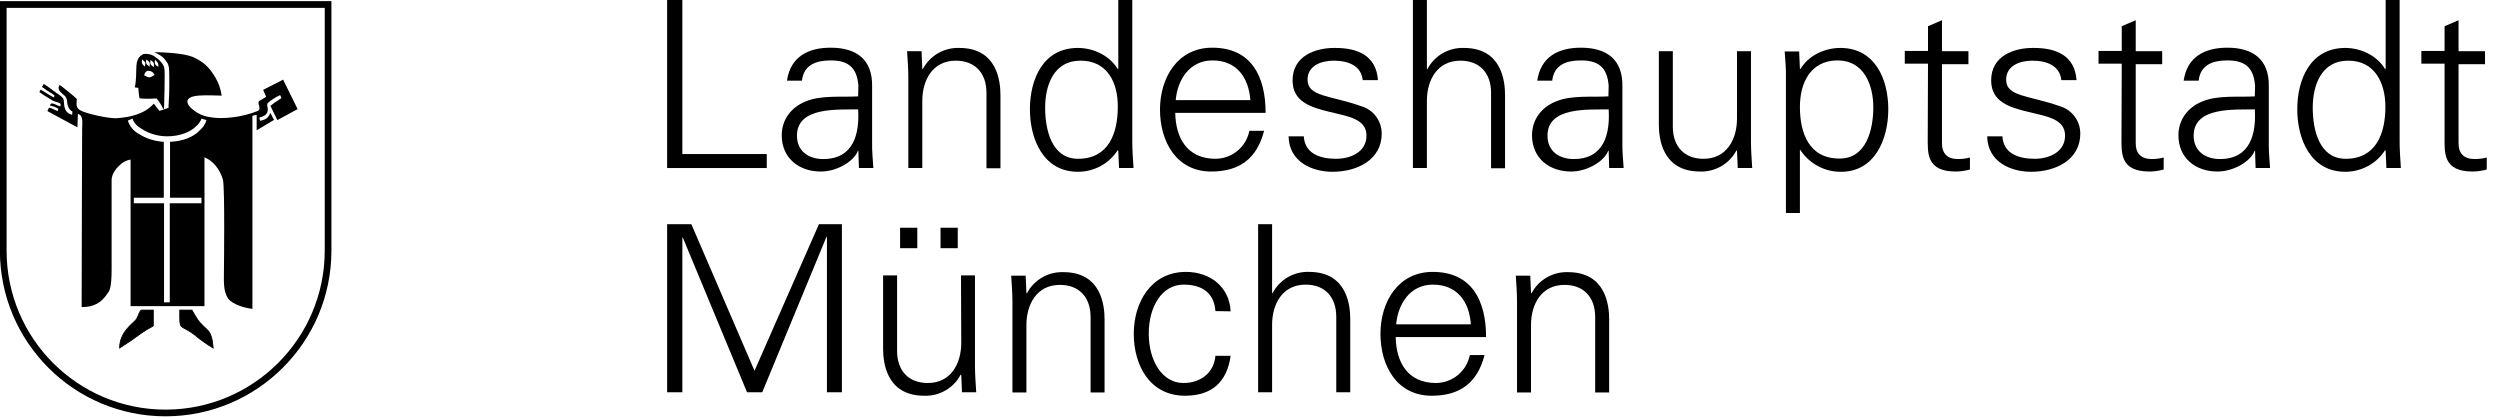 <?xml version="1.0" encoding="utf-8"?>
<!-- Generator: Adobe Illustrator 21.1.0, SVG Export Plug-In . SVG Version: 6.00 Build 0)  -->
<svg version="1.1" id="Ebene_1" xmlns="http://www.w3.org/2000/svg" xmlns:xlink="http://www.w3.org/1999/xlink" x="0px" y="0px"
	 viewBox="0 0 1001.3 167.6" style="enable-background:new 0 0 1001.3 167.6;" xml:space="preserve">
<style type="text/css">
	.st0{fill:none;stroke:#000000;stroke-width:2.68;stroke-miterlimit:3.86;}
	.st1{fill:none;stroke:#000000;stroke-width:0.32;stroke-miterlimit:3.86;}
</style>
<title>logo</title>
<polygon points="273.3,157.1 273.3,95.2 273.5,95.2 299.2,157.1 305.3,157.1 331,94.9 331.2,94.9 331.2,157.1 337.2,157.1 
	337.2,89.8 328,89.8 302.2,148.5 276.9,89.8 267.2,89.8 267.2,157.1 "/>
<path d="M385,137.3c0,8.4-4.2,16.1-13.4,16.1c-7.6,0-12.3-4.8-12.3-12.9v-30.2h-5.6v29.3c0,5.4,1.2,18.9,16.5,18.9
	c6.1,0.2,11.8-3.1,14.6-8.5l0.2,0.2l0.3,6.9h5.7c-0.2-3.2-0.5-6.9-0.5-10.5v-36.3h-5.6L385,137.3z M367.4,91.2h-6.9v8.2h6.9V91.2z
	 M383.6,91.2h-6.9v8.2h6.9V91.2z"/>
<path d="M411.1,130.2c0-8.4,4.2-16.1,13.4-16.1c7.6,0,12.3,4.8,12.3,12.9v30.2h5.6v-29.3c0-5.4-1.2-18.9-16.5-18.9
	c-6.1-0.2-11.8,3.1-14.6,8.5l-0.2-0.2l-0.3-6.9H405c0.2,3.2,0.5,6.9,0.5,10.5v36.3h5.6L411.1,130.2z"/>
<path d="M492.9,124.7c-0.5-9.9-8.3-15.8-17.9-15.8c-13.9,0-20.9,12.1-20.9,24.8s6.5,24.8,20.5,24.8c10.6,0,16.8-5.3,18.3-16h-6.1
	c-0.5,6.4-5.5,10.9-12.8,10.9c-8.6,0-13.9-9-13.9-19.8s5.3-19.6,13.9-19.6c7.7,0,12.3,3.5,12.8,10.6L492.9,124.7z"/>
<path d="M509.5,89.8h-5.6v67.3h5.6v-27c0-8.4,4.2-16.1,13.4-16.1c7.6,0,12.3,4.8,12.3,12.9v30.2h5.6v-29.3c0-5.4-1.2-18.9-16.5-18.9
	c-6.1-0.2-11.8,3.1-14.6,8.5h-0.2L509.5,89.8z"/>
<path d="M559.2,129.9c0.7-8.2,5.6-15.9,14.7-15.9c9.7,0,14.6,6.8,15.2,15.9H559.2z M595.2,135c0-14.6-5.7-26.1-21.4-26.1
	c-13.9,0-20.9,12.1-20.9,24.8s6.5,24.8,20.5,24.8c11.3,0,18.3-5.1,21.2-16.3h-5.9c-1.3,6.5-6.9,11.1-13.5,11.2
	c-11.5,0-16-8.4-16.2-18.4L595.2,135z"/>
<path d="M613.2,130.2c0-8.4,4.2-16.1,13.4-16.1c7.6,0,12.3,4.8,12.3,12.9v30.2h5.6v-29.3c0-5.4-1.2-18.9-16.5-18.9
	c-6.1-0.2-11.8,3.1-14.6,8.5l-0.2-0.2l-0.3-6.9h-5.8c0.2,3.2,0.5,6.9,0.5,10.5v36.3h5.6L613.2,130.2z"/>
<polygon points="307.1,67.3 307.1,61.7 273.3,61.7 273.3,0 267.2,0 267.2,67.3 "/>
<path d="M343.7,38.6c-6.8,0.4-14.9-0.6-21.2,2.1c-5.6,2.3-9.4,7.2-9.4,13.5c0,9.1,6.9,14.5,15.6,14.5c6.3,0,12.6-3.7,14.6-7.6
	l0.3-0.7h0.2l0.2,6.9h5.8c-0.2-3.2-0.6-6.9-0.5-10.5V34.6c0.2-10.7-6.2-15.5-16.6-15.5c-9,0-16.1,3.6-17.5,13.2h6
	c0.7-6.3,5.6-8.1,11.5-8.1c6.6,0,10.5,2.4,11.1,10.1L343.7,38.6z M319.2,54.3c0-11.7,16.6-10.3,24.5-10.5c0.6,9.8-1.8,19.9-14,19.9
	C324,63.7,319.2,60.7,319.2,54.3"/>
<path d="M369.4,40.4c0-8.4,4.2-16.1,13.4-16.1c7.6,0,12.3,4.8,12.3,12.9v30.2h5.6V38.1c0-5.4-1.2-18.9-16.5-18.9
	c-6.1-0.2-11.8,3.1-14.6,8.5l-0.2-0.2l-0.3-7h-5.8c0.2,3.2,0.5,6.9,0.5,10.5v36.3h5.6L369.4,40.4z"/>
<path d="M448.2,67.3h5.8c-0.2-3.2-0.5-6.9-0.5-10.5V0h-5.6v27.5l-0.2,0.2c-3.3-5.5-9.8-8.5-16-8.5c-13.9,0-19.2,12.5-19.2,24.6
	c0,11.8,5.3,25,19.2,25c6.5,0,12.5-3.2,16-8.7l0.2,0.4L448.2,67.3z M447.7,42.8c0,10.6-3.7,20.8-15.9,20.8
	c-10.7,0-13.2-11.8-13.2-20.5c0-9,3.5-18.8,14.1-18.8C443.6,24.2,447.8,33.3,447.7,42.8"/>
<path d="M470.9,40.1c0.7-8.2,5.6-15.9,14.7-15.9c9.7,0,14.5,6.8,15.2,15.9H470.9z M506.9,45.2c0-14.6-5.7-26.1-21.4-26.1
	c-13.9,0-20.9,12.1-20.9,24.8s6.5,24.8,20.5,24.8c11.3,0,18.3-5.1,21.2-16.3h-5.9c-1.3,6.5-6.9,11.1-13.5,11.2
	c-11.5,0-16-8.4-16.2-18.4L506.9,45.2z"/>
<path d="M517.7,32.2c0,8.7,7.5,10.8,14.8,12.6c7.4,1.8,14.8,2.8,14.8,9.5c0,6.5-6.2,9.3-12.2,9.3c-6.3,0-12.5-2-12.9-9h-6.1
	c0.2,10.3,9.5,14.2,17.6,14.2c9.9,0,19.7-4.8,19.7-15.3c0-5-3.2-9.4-8-10.9c-12.7-4.5-21.7-3.8-21.7-10.7c0-5.5,5.3-7.6,10.5-7.6
	c5.8,0,11,2,11.6,7.8h6.1c-0.7-9.9-8.2-12.9-17.1-12.9C526.7,19.1,517.7,22.5,517.7,32.2"/>
<path d="M571.5,0h-5.6v67.3h5.6V40.4c0-8.4,4.2-16.1,13.4-16.1c7.6,0,12.3,4.8,12.3,12.9v30.2h5.6V38.1c0-5.4-1.2-18.9-16.5-18.9
	c-6.1-0.2-11.8,3.1-14.6,8.5h-0.2L571.5,0z"/>
<path d="M644.2,38.6c-6.8,0.4-14.9-0.6-21.2,2.1c-5.6,2.3-9.4,7.2-9.4,13.5c0,9.1,6.9,14.5,15.6,14.5c6.3,0,12.6-3.7,14.6-7.6
	l0.3-0.7h0.2l0.2,6.9h5.8c-0.2-3.2-0.6-6.9-0.5-10.5V34.6c0.2-10.7-6.2-15.5-16.6-15.5c-9,0-16.1,3.6-17.5,13.2h6
	c0.7-6.3,5.6-8.1,11.5-8.1c6.6,0,10.5,2.4,11.1,10.1L644.2,38.6z M619.8,54.3c0-11.7,16.6-10.3,24.5-10.5c0.6,9.8-1.8,19.9-14,19.9
	C624.6,63.7,619.8,60.7,619.8,54.3"/>
<path d="M695.7,47.5c0,8.4-4.2,16.1-13.4,16.1c-7.6,0-12.3-4.8-12.3-12.9V20.5h-5.6v29.3c0,5.4,1.2,18.9,16.5,18.9
	c6.1,0.2,11.8-3.1,14.6-8.5l0.2,0.2l0.3,6.9h5.8c-0.2-3.2-0.5-6.9-0.5-10.5V20.5h-5.6L695.7,47.5z"/>
<path d="M720.9,60.1h0.2c3.6,5.5,9.8,8.8,16.3,8.7c13.6,0,18.9-13.2,18.9-25c0-12.1-5.3-24.6-19.2-24.6c-6.3,0-12.8,3-16,8.5
	l-0.2-0.2l-0.3-6.9h-5.8c0.2,3.2,0.6,6.9,0.5,10.5v54.2h5.6L720.9,60.1z M720.9,42.8c0-9.5,4.2-18.6,15.1-18.6
	c10.6,0,14.3,9.9,14.3,18.8c0,8.7-2.7,20.5-13.4,20.5C724.6,63.6,720.9,53.4,720.9,42.8"/>
<path d="M772.1,54.8c0,6.3-0.7,13.9,11.2,13.9c1.9,0,3.8-0.3,5.7-0.8v-4.8c-1.6,0.4-3.2,0.6-4.8,0.6c-4.3,0-6.5-2.3-6.4-6.6V25.7
	h10.6v-5.2h-10.6V8.1l-5.6,2.4v9.9h-9.3v5.1h9.3L772.1,54.8z"/>
<path d="M797.5,32.2c0,8.7,7.5,10.8,14.8,12.6c7.4,1.8,14.8,2.8,14.8,9.5c0,6.5-6.2,9.3-12.2,9.3c-6.3,0-12.5-2-12.9-9h-6.1
	c0.2,10.3,9.5,14.2,17.6,14.2c9.9,0,19.7-4.8,19.7-15.3c0-5-3.2-9.4-8-10.9c-12.7-4.5-21.7-3.8-21.7-10.7c0-5.5,5.3-7.6,10.5-7.6
	c5.8,0,11,2,11.6,7.8h6.1c-0.7-9.9-8.2-12.9-17.1-12.9C806.4,19.1,797.5,22.5,797.5,32.2"/>
<path d="M849.7,54.8c0,6.3-0.7,13.9,11.2,13.9c1.9,0,3.8-0.3,5.7-0.8v-4.8c-1.6,0.4-3.2,0.6-4.8,0.6c-4.3,0-6.5-2.3-6.4-6.6V25.7
	h10.6v-5.2h-10.6V8.1l-5.6,2.4v9.9h-9.3v5.1h9.3L849.7,54.8z"/>
<path d="M903.1,38.6c-6.8,0.4-14.9-0.6-21.2,2.1c-5.6,2.3-9.4,7.2-9.4,13.5c0,9.1,6.9,14.5,15.6,14.5c6.3,0,12.6-3.7,14.6-7.6
	l0.3-0.7h0.2l0.2,6.9h5.8c-0.2-3.2-0.6-6.9-0.5-10.5V34.6c0.2-10.7-6.2-15.5-16.6-15.5c-9,0-16.1,3.6-17.5,13.2h6
	c0.7-6.3,5.6-8.1,11.5-8.1c6.6,0,10.5,2.4,11.1,10.1L903.1,38.6z M878.6,54.3c0-11.7,16.6-10.3,24.5-10.5c0.6,9.8-1.8,19.9-14,19.9
	C883.5,63.7,878.6,60.7,878.6,54.3"/>
<path d="M955.8,67.3h5.8c-0.2-3.2-0.5-6.9-0.5-10.5V0h-5.6v27.5l-0.2,0.2c-3.3-5.5-9.8-8.5-16-8.5c-13.9,0-19.2,12.5-19.2,24.6
	c0,11.8,5.3,25,19.2,25c6.5,0,12.5-3.2,16-8.7l0.2,0.4L955.8,67.3z M955.4,42.8c0,10.6-3.7,20.8-15.9,20.8
	c-10.7,0-13.2-11.8-13.2-20.5c0-9,3.5-18.8,14.1-18.8C951.2,24.2,955.4,33.3,955.4,42.8"/>
<path d="M979.1,54.8c0,6.3-0.7,13.9,11.2,13.9c1.9,0,3.8-0.3,5.7-0.8v-4.8c-1.6,0.4-3.2,0.6-4.9,0.6c-4.3,0-6.5-2.3-6.4-6.6V25.7
	h10.6v-5.2h-10.6V8.1l-5.6,2.4v9.9h-9.3v5.1h9.3V54.8z"/>
<path class="st0" d="M1.3,1.8h130.1v98.6c0,35.9-29.2,65-65.1,65c-35.9,0-65-29.1-65-65V1.8z"/>
<path d="M61.8,20.9c3.7,0,11.7,0.4,15.4,1.9c4.2,1.9,6.5,3.9,9.1,8.3c1.3,2.2,2.1,4.6,2.5,7.2c-4.8,0-15.8-1.2-13.4,3.6
	c0.3,0.7,3.4,4.1,8,4.9c5.8,1.2,13.6,0.1,19.7-2.3c2.1-0.8-0.6-3.4,0.9-4.2c0,0,1-0.5,2.6-1.5c-0.4-1.1-0.8-1.7-1.2-2.8l8-4.1
	l5.8,11.8l-8.1,4.4l-2.8-5.7c1.6-1.3,1.6-1.2,4.4-3.1c-0.1-0.4-0.3-0.8-0.5-1.2c-1.8,0.8-3.5,1.9-5,3.2c-0.5,1.2,0.3,1.8,0,3.2
	c-0.4,1.7-1.7,2.1-3.3,2.6c0,0.4,0.1,0.9,0.3,1.3c2-0.4,3.4-1.1,4-3.2c0.9,1.2,0.9,2,1.6,2.8l-7,4.2v-6.2c-0.6,0.1-1.1,0.2-1.7,0.4
	v77.3c-2.8-0.3-7.8-1.6-9.7-4.1c-2.1-3.1-1.7-6.9-1.7-11.9c0-0.7,0.4-31.9-0.4-35.7c-0.6-2.1-1.6-4-2.9-5.6
	c-1.2-1.5-2.8-2.7-4.5-3.4v59.6H52.3V63.9c-1.7,0.3-3.3,1.1-4.5,2.4c-1.9,1.7-3.1,4-3.1,5.8c0,0,0,28.2,0,35.7
	c0,7.2-0.8,8.7-1.5,9.5c-2.7,4.3-6,5.7-10.5,5.7c0-26.6,0.2-66,0.2-71.4c0-2.6,0.6-5.2-1.7-6c0,1.9-0.2,3.2-0.2,5.4L19,44.5
	c0.2-0.7,0.4-0.7,0.6-1.4c1.7,0.4,1.9,0.8,3.5,1.4c0.1-0.3,0.2-0.6,0.3-0.9c-1-0.7-2.2-1.1-3.4-1.3c0.3-0.7,0.2-0.6,0.5-0.8
	c0.8-0.4,2,0.7,3.7,1.1c0.1-0.5,0.1-0.9,0-1c-0.7-0.7-1.9-0.7-3.3-1.4c-0.4-0.4-2.7-1.5-5.1-3.3c0.1-0.4,0.3-0.7,0.5-1
	c0.7,0.4,3.8,2.4,5.2,3.1c0.1,0.1,0.4-0.8,0.3-0.8c-0.9-0.8-2.5-1.5-5-3.4c0.3-0.4,0.5-0.8,0.7-1.2c2,1.2,3.3,2.4,5.3,3.8
	c0.9,0.5,1.8,1.2,2.5,2c0.8,1.5-0.6,5.4,3.6,6.6l0.1-1.3c-2.8-1.7-1.6-4.3-2.7-5.9c-0.7-1.1-4-2.5-2.4-4.8c1.8,1.3,6.8,5.4,6.8,5.6
	c0.3,0.8-0.9,3.1,1.3,4.5c2.2,1.4,12.1,3.6,15.2,3.2c5-0.4,10.7-1.6,14.4-5.8c0.7,0.8,1.9,2.7,2.3,2.9l3.6-1.2
	c-0.1-0.2,0.3-4.2,0.3-8.3c0-6.5,0.1-8-0.7-9.6C65.7,23.3,65.4,22.6,61.8,20.9 M68.1,56.8c5.3-0.2,9.6-2.1,11.8-4.5
	c1.3-1.1,2.3-2.5,2.8-4.2l-2-0.6c-0.4,1.2-1.2,2.3-2.2,3.1c-2.1,2.2-6.4,4-11.5,4c-3.6,0-7.2-1-10.3-3c-1.8-1.1-3-2.2-3.6-4.1
	l-1.9,0.8c0.7,2.2,2.2,4.1,4.2,5.2c3,2,6.6,3.1,10.2,3.3v22.4H53.6v2.2h12.1v39.7h2.3V81.4h12.7v-2.2H68.1L68.1,56.8z"/>
<path d="M56.6,124.2h4.8v6.3c-0.3,0.4-1.6,0.7-4.6,2.8c-3.7,2.7-5.3,3.8-8.9,6.1c0-6.5,5.4-9.8,6.6-11.4
	C55.4,126.9,55.8,124.5,56.6,124.2"/>
<path class="st1" d="M56.6,124.2h4.8v6.3c-0.3,0.4-1.6,0.7-4.6,2.8c-3.7,2.7-5.3,3.8-8.9,6.1c0-6.5,5.4-9.8,6.6-11.4
	C55.4,126.9,55.8,124.5,56.6,124.2z"/>
<path d="M72,124.2h4.9c0.1,0.1,2.1,4.1,3.6,5.4c2.7,3.1,4.3,2.5,4.9,9.8c-2.7-1.6-5.2-3.4-7.6-5.4c-3.2-2.4-4.7-2.5-5.3-3.5
	C71.9,129.9,72,128.3,72,124.2"/>
<path class="st1" d="M72,124.2h4.9c0.1,0.1,2.1,4.1,3.6,5.4c2.7,3.1,4.3,2.5,4.9,9.8c-2.7-1.6-5.2-3.4-7.6-5.4
	c-3.2-2.4-4.7-2.5-5.3-3.5C71.9,129.9,72,128.3,72,124.2z"/>
<path d="M57.6,21.6c1.4-0.1,2.8,0.1,4,0.8c1.7,1.1,3.8,2.9,4.2,4.8c0.4,1.2-0.1,16.3-0.1,16.3l-0.3,0.2c-0.7-1.5-1.6-3-2.7-4.3
	c-2.2,0.2-4.5,0.2-6.8,0c-0.3-1.4-0.4-2.8-0.5-4.2L54,35C55.4,28.1,53.1,23.6,57.6,21.6 M62.1,23.9c-0.3,1.7-0.1,2,1.3,2.9
	C63.5,25.3,63.3,25.1,62.1,23.9 M60.3,24c-0.3,1.7-0.1,1.8,1.3,2.9C61.7,25.4,61.8,25.1,60.3,24 M58.6,23.8c-0.3,1.7,0,1.9,1.3,2.9
	C60,25.3,60.3,25,58.6,23.8 M56.9,23.8c-0.3,1.7,0.1,1.9,1.1,2.9C58.4,24.9,58.4,25.1,56.9,23.8 M57.8,30.1v0.1
	c2.1,1.1,2.2,1,4.1-0.2c-0.5-1.2-1.7-1.8-3-1.6C58.3,28.8,57.8,29.4,57.8,30.1"/>
</svg>
